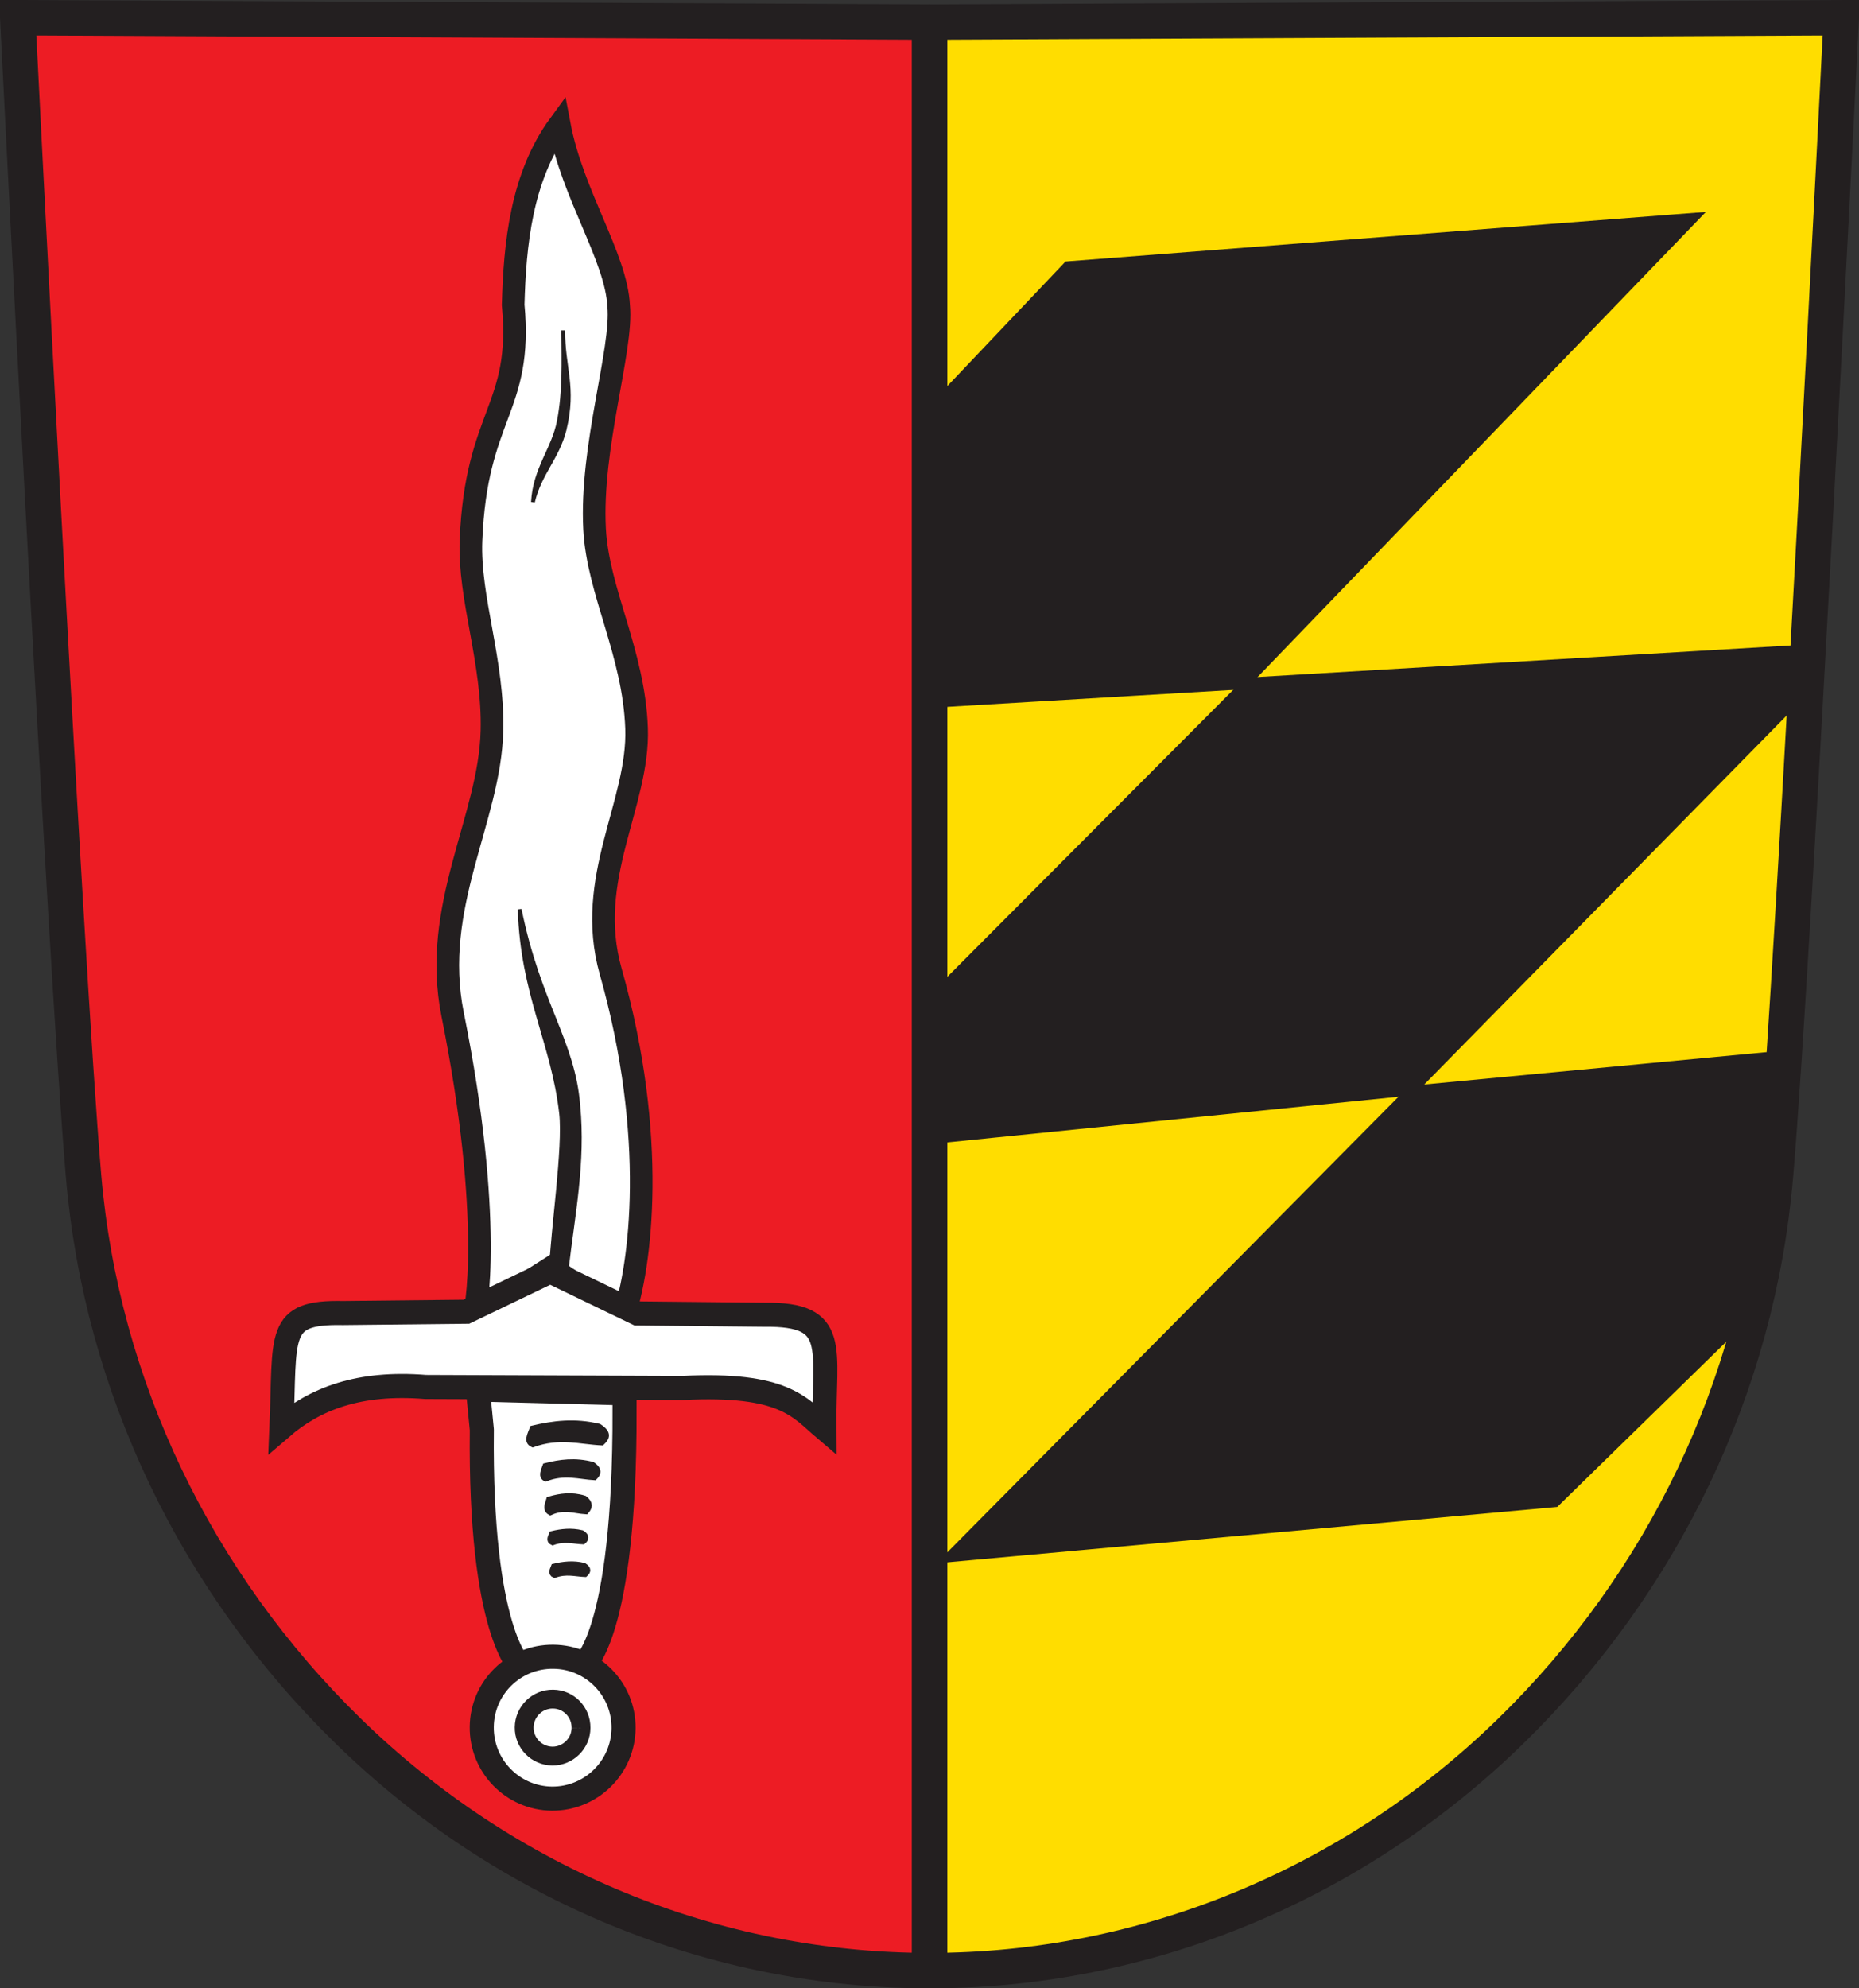 <?xml version="1.0" encoding="UTF-8" standalone="no"?>
<!-- Created with Inkscape (http://www.inkscape.org/) -->
<svg
   xmlns:svg="http://www.w3.org/2000/svg"
   xmlns="http://www.w3.org/2000/svg"
   version="1.0"
   width="492.965"
   height="527.17"
   id="svg2">
  <rect width="100%" height="100%" fill="#333333" stroke="none"/>
  <defs
     id="defs5">
    <clipPath
       id="clipPath223">
      <path
         d="M 404.161,505.122 L 404.161,338.712 L 559.342,338.712 L 559.342,505.122"
         id="path225" />
    </clipPath>
    <clipPath
       id="clipPath23">
      <path
         d="M 0.03,841.95 L 595.29,841.95 L 595.29,0.03 L 0.03,0.03 L 0.03,841.95 z"
         id="path25" />
    </clipPath>
    <clipPath
       id="clipPath17">
      <path
         d="M 0,841.89 L 595.276,841.89 L 595.276,0 L 0,0 L 0,841.89 z"
         id="path19" />
    </clipPath>
    <clipPath
       id="clipPath2556">
      <path
         d="M 0.03,841.95 L 595.29,841.95 L 595.29,0.03 L 0.03,0.03 L 0.03,841.95 z"
         id="path2558" />
    </clipPath>
    <clipPath
       id="clipPath2552">
      <path
         d="M 0,841.89 L 595.276,841.89 L 595.276,0 L 0,0 L 0,841.89 z"
         id="path2554" />
    </clipPath>
    <clipPath
       id="clipPath2504">
      <path
         d="M 0,841.89 L 595.276,841.89 L 595.276,0 L 0,0 L 0,841.89 z"
         id="path2506" />
    </clipPath>
    <clipPath
       id="clipPath2500">
      <path
         d="M 0.03,841.95 L 595.29,841.95 L 595.29,0.03 L 0.03,0.03 L 0.03,841.95 z"
         id="path2502" />
    </clipPath>
    <clipPath
       id="clipPath3621">
      <path
         d="M 0.03,841.95 L 595.29,841.95 L 595.29,0.03 L 0.03,0.03 L 0.03,841.95 z"
         id="path3623" />
    </clipPath>
    <clipPath
       id="clipPath3617">
      <path
         d="M 0,841.89 L 595.276,841.89 L 595.276,0 L 0,0 L 0,841.89 z"
         id="path3619" />
    </clipPath>
  </defs>
  <path
     d="M 488.268,4.697 C 488.268,4.697 475.795,253.767 470.791,311.982 C 466.039,367.288 441.09,419.517 400.54,459.046 C 358.583,499.952 303.378,522.473 246.482,522.473 L 246.482,5.867 L 488.268,4.697 z"
     id="path3639"
     style="fill:#ffdd00;fill-opacity:1;stroke:#231f20;stroke-width:9.394;stroke-linecap:butt;stroke-linejoin:miter;stroke-miterlimit:4;stroke-dasharray:none;stroke-opacity:1" />
  <path
     d="M 4.697,4.697 C 4.697,4.697 17.17,253.767 22.174,311.982 C 26.926,367.288 51.875,419.517 92.425,459.046 C 134.382,499.952 189.586,522.473 246.482,522.473 L 246.482,5.867 L 4.697,4.697 z"
     id="path3665"
     style="fill:#ed1c24;fill-opacity:1;stroke:#231f20;stroke-width:9.394;stroke-linecap:butt;stroke-linejoin:miter;stroke-miterlimit:4;stroke-dasharray:none;stroke-opacity:1" />
  <g
     transform="translate(-506.995,332.179)"
     id="g3516">
    <path
       d="M 759.287,80.433 L 881.361,-42.824 L 975.953,-51.771 L 967.94,18.353 L 919.28,65.909 L 759.287,80.433 z"
       id="path3496"
       style="fill:#231f20;fill-opacity:1;fill-rule:evenodd;stroke:#231f20;stroke-width:3;stroke-linecap:butt;stroke-linejoin:miter;stroke-miterlimit:4;stroke-dasharray:none;stroke-opacity:1" />
    <path
       d="M 881.19,-43.247 L 756.12,-30.592 L 756.121,-68.977 L 837.874,-151.021 L 981.645,-159.529 L 980.995,-144.834 L 881.19,-43.247 z"
       id="path3498"
       style="fill:#231f20;fill-opacity:1;fill-rule:evenodd;stroke:#231f20;stroke-width:3;stroke-linecap:butt;stroke-linejoin:miter;stroke-miterlimit:4;stroke-dasharray:none;stroke-opacity:1" />
    <path
       d="M 836.714,-150.931 L 955.536,-274.187 L 790.241,-261.395 L 756.12,-225.445 L 756.12,-146.149 L 836.714,-150.931 z"
       id="path3500"
       style="fill:#231f20;fill-opacity:1;fill-rule:evenodd;stroke:#231f20;stroke-width:3;stroke-linecap:butt;stroke-linejoin:miter;stroke-miterlimit:4;stroke-dasharray:none;stroke-opacity:1" />
  </g>
  <path
     d="M 154.02,442.164 C 154.02,442.164 165.05,436.284 165.6,379.464 L 165.622,369.419 L 126.728,368.412 L 127.769,379.054 C 127.194,432.912 138.107,441.998 138.107,441.998 L 154.02,442.164 z"
     id="path499"
     style="fill:#ffffff;fill-opacity:1;stroke:#231f20;stroke-width:6.383;stroke-linecap:butt;stroke-linejoin:bevel;stroke-miterlimit:4;stroke-dasharray:none;stroke-opacity:1" />
  <path
     d="M 165.354,458.222 C 165.452,447.85 157.119,439.335 146.724,439.261 C 136.317,439.152 127.86,447.473 127.751,457.834 C 127.631,468.229 135.952,476.755 146.347,476.875 C 156.731,476.939 165.234,468.618 165.354,458.222"
     id="path501"
     style="fill:#ffffff;fill-opacity:1;fill-rule:nonzero;stroke:none" />
  <path
     d="M 165.354,458.222 C 165.452,447.85 157.119,439.335 146.724,439.261 C 136.317,439.152 127.86,447.473 127.751,457.834 C 127.631,468.229 135.952,476.755 146.347,476.875 C 156.731,476.939 165.234,468.618 165.354,458.222 z"
     id="path503"
     style="fill:#ffffff;fill-opacity:1;stroke:#231f20;stroke-width:6.383;stroke-linecap:butt;stroke-linejoin:miter;stroke-miterlimit:4;stroke-dasharray:none;stroke-opacity:1" />
  <path
     d="M 164.055,81.108 C 163.44,68.242 151.822,51.687 148.311,33.127 C 138.2,46.967 136.517,64.883 136.078,80.82 C 138.672,108.514 126.238,109.525 124.895,143.314 C 124.289,158.582 130.898,175.42 130.453,193.741 C 129.897,217.183 114.245,240.225 120.034,268.987 C 130.917,323.054 126.306,349.262 125.382,349.262 L 146.191,336.029 L 165.295,349.262 C 169.923,335.8 174.411,301.602 161.935,257.525 C 154.959,232.875 169.512,213.072 168.803,193.088 C 168.094,173.092 158.559,156.871 157.674,140.335 C 156.503,118.454 165.179,92.601 164.055,81.108 z"
     id="path507"
     style="fill:#ffffff;fill-opacity:1;stroke:#231f20;stroke-width:6;stroke-linecap:butt;stroke-linejoin:miter;stroke-miterlimit:4;stroke-dasharray:none;stroke-opacity:1" />
  <path
     d="M 154.07,458.109 C 154.127,453.937 150.782,450.511 146.645,450.488 C 142.484,450.419 139.047,453.798 139.001,457.981 C 138.956,462.142 142.311,465.534 146.46,465.591 C 150.632,465.625 154.069,462.224 154.07,458.109"
     id="path509"
     style="fill:#ffffff;fill-opacity:1;fill-rule:nonzero;stroke:#231f20;stroke-width:5;stroke-miterlimit:4;stroke-dasharray:none;stroke-opacity:1" />
  <path
     d="M 132.2,428.996 L 160.126,429.27"
     id="path511"
     style="fill:#ffffff;fill-opacity:1;fill-rule:nonzero;stroke:none" />
  <path
     d="M 202.759,348.576 L 168.98,348.232 L 145.908,337.091 L 123.692,347.779 L 90.955,348.124 C 73.138,347.776 75.687,353.74 74.638,378.496 C 83.402,370.931 95.091,366.291 112.855,367.727 L 116.689,367.742 L 181.093,367.988 C 207.969,366.649 212.016,373.137 218.612,378.752 C 218.415,357.255 222.662,348.343 202.759,348.576 z"
     id="path495"
     style="fill:#ffffff;fill-opacity:1;stroke:#231f20;stroke-width:6.383;stroke-linecap:butt;stroke-linejoin:miter;stroke-miterlimit:4;stroke-dasharray:none;stroke-opacity:1" />
  <path
     d="M 141.041,378.499 C 140.375,380.3 139.107,382.28 141.248,383.248 C 148.348,380.622 153.893,382.474 159.701,382.723 C 161.179,381.359 161.913,379.905 158.935,377.997 C 152.452,376.418 146.656,377.153 141.041,378.499 z"
     id="path3446"
     style="fill:#231f20;fill-opacity:1;fill-rule:evenodd;stroke:#231f20;stroke-width:1px;stroke-linecap:butt;stroke-linejoin:miter;stroke-opacity:1" />
  <path
     d="M 144.525,388.549 C 144.06,389.924 143.17,391.436 144.684,392.181 C 149.688,390.191 153.608,391.621 157.708,391.827 C 158.747,390.788 159.262,389.678 157.155,388.211 C 152.574,386.988 148.485,387.535 144.525,388.549 z"
     id="path3448"
     style="fill:#231f20;fill-opacity:1;fill-rule:evenodd;stroke:#231f20;stroke-width:1.235;stroke-linecap:butt;stroke-linejoin:miter;stroke-miterlimit:4;stroke-dasharray:none;stroke-opacity:1" />
  <path
     d="M 145.817,397.732 C 145.49,398.856 144.858,400.09 145.947,400.707 C 149.528,399.1 152.345,400.289 155.287,400.475 C 156.028,399.629 156.392,398.722 154.874,397.512 C 151.584,396.489 148.653,396.919 145.817,397.732 z"
     id="path3452"
     style="fill:#231f20;fill-opacity:1;fill-rule:evenodd;stroke:#231f20;stroke-width:2;stroke-linecap:butt;stroke-linejoin:miter;stroke-miterlimit:4;stroke-dasharray:none;stroke-opacity:1" />
  <path
     d="M 146.447,406.783 C 146.157,407.557 145.603,408.407 146.536,408.822 C 149.634,407.692 152.052,408.486 154.585,408.591 C 155.23,408.005 155.55,407.381 154.252,406.563 C 151.425,405.887 148.897,406.204 146.447,406.783 z"
     id="path3454"
     style="fill:#231f20;fill-opacity:1;fill-rule:evenodd;stroke:#231f20;stroke-width:1.739;stroke-linecap:butt;stroke-linejoin:miter;stroke-miterlimit:4;stroke-dasharray:none;stroke-opacity:1" />
  <path
     d="M 146.965,415.439 C 146.674,416.212 146.12,417.063 147.054,417.478 C 150.152,416.348 152.57,417.141 155.103,417.247 C 155.748,416.661 156.068,416.036 154.77,415.218 C 151.943,414.543 149.415,414.86 146.965,415.439 z"
     id="path3456"
     style="fill:#231f20;fill-opacity:1;fill-rule:evenodd;stroke:#231f20;stroke-width:1.739;stroke-linecap:butt;stroke-linejoin:miter;stroke-miterlimit:4;stroke-dasharray:none;stroke-opacity:1" />
  <path
     d="M 137.807,241.089 C 138.48,263.659 146.661,276.41 148.788,295.19 C 149.807,304.189 146.488,326.416 146.149,336.138 C 146.057,338.794 150.245,334.145 150.246,336.759 C 151.948,322.119 154.823,308.172 153.358,293.152 C 152.024,276.02 142.99,266.466 137.807,241.089 z"
     id="path3474"
     style="fill:#231f20;fill-opacity:1;fill-rule:evenodd;stroke:#231f20;stroke-width:1px;stroke-linecap:butt;stroke-linejoin:miter;stroke-opacity:1" />
  <path
     d="M 141.322,133.107 C 141.812,124.189 146.774,119.071 148.187,111.687 C 149.732,103.613 149.405,96.43 149.369,87.603 C 149.28,97.473 152.478,102.574 149.706,113.973 C 147.757,121.535 143.171,125.378 141.322,133.107 z"
     id="path3476"
     style="fill:#231f20;fill-opacity:1;fill-rule:evenodd;stroke:#231f20;stroke-width:1px;stroke-linecap:butt;stroke-linejoin:miter;stroke-opacity:1" />
</svg>
